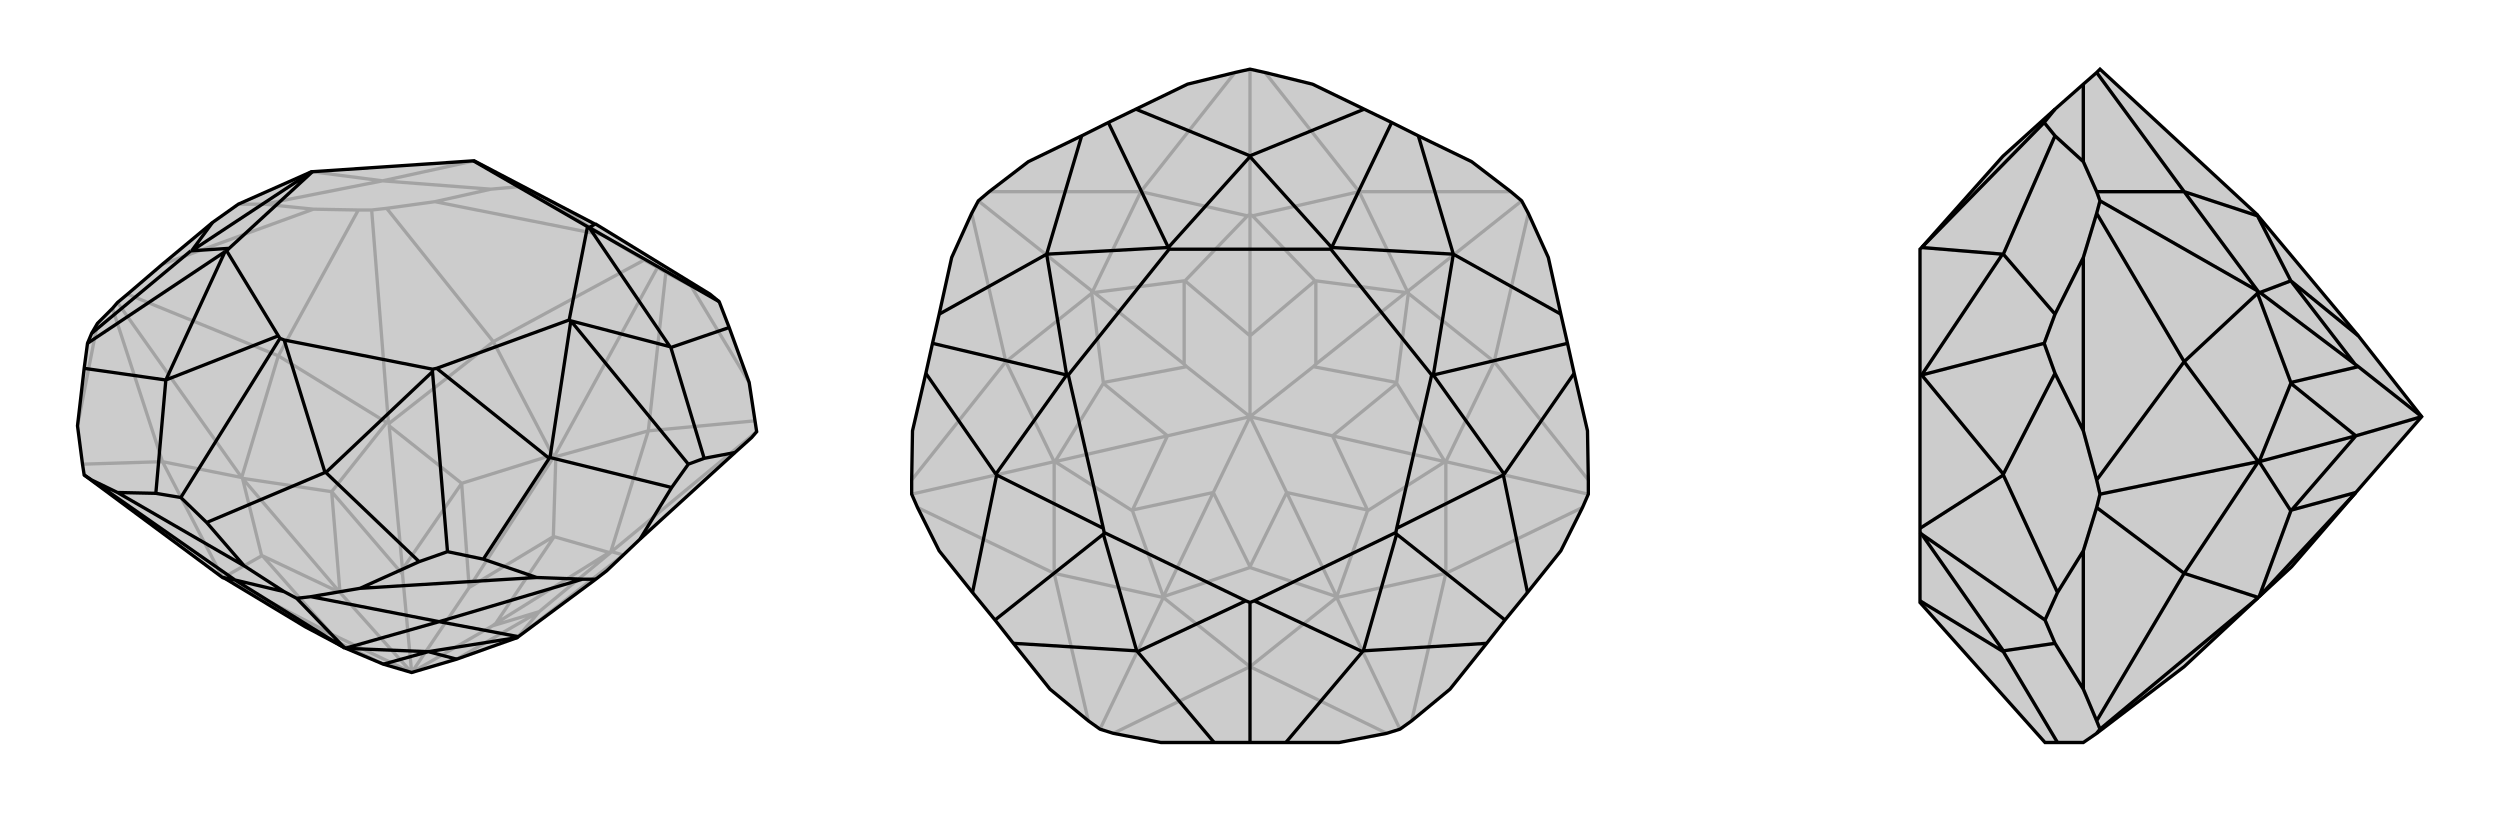 <svg xmlns="http://www.w3.org/2000/svg" viewBox="0 0 3000 1000">
    <g stroke="currentColor" stroke-width="4" fill="none" transform="translate(-6 -25)">
        <path fill="currentColor" stroke="none" fill-opacity=".2" d="M274,718L372,777L421,803L466,822L500,832L554,816L627,790L628,789L721,720L734,710L774,672L888,568L908,550L914,543L912,530L905,484L881,418L869,387L858,378L721,294L720,294L575,218L574,218L381,231L380,231L292,270L261,292L201,342L159,378L147,388L141,395L123,413L116,425L111,437L107,467L99,536L105,582L107,595L273,718z" />
<path stroke-opacity=".2" d="M741,686L914,543M672,571L795,346M472,531L452,277M296,598L147,388M835,368L905,484M784,542L912,530M784,542L805,352M729,307L528,267M598,435L779,337M598,435L470,275M201,342L382,276M340,452L436,277M340,452L159,378M99,536L123,413M201,579L141,395M201,579L105,582M754,691L628,789M754,691L740,687M784,542L739,687M784,542L673,573M598,435L669,571M598,435L473,533M340,452L470,532M340,452L296,598M201,579L296,598M201,579L273,718M296,598L297,599M372,777L373,777M627,790L653,759M741,686L740,687M741,686L739,687M740,687L653,759M739,687L737,688M737,688L671,669M737,688L601,773M673,573L672,571M673,573L670,669M672,571L669,571M669,571L560,605M672,571L569,730M473,536L560,605M472,531L473,533M472,531L470,532M473,533L473,536M470,532L404,615M473,536L489,708M297,599L404,615M297,599L320,692M297,599L414,736M274,718L320,692M274,718L404,786M320,692L321,692M373,777L404,786M373,777L466,822M653,759L653,759M653,759L554,816M653,759L597,776M671,669L670,669M601,773L597,776M671,669L601,773M670,669L569,730M597,776L500,832M560,605L560,605M560,605L569,730M560,605L489,708M489,708L489,714M500,832L569,730M404,615L404,615M404,615L489,714M404,615L414,736M500,832L489,714M414,736L321,692M404,786L321,692M404,786L500,832M500,832L414,736M835,368L858,378M729,307L664,266M795,346L805,352M795,346L779,337M835,368L805,352M729,307L779,337M528,267L595,252M382,276L323,270M452,277L470,275M452,277L436,277M528,267L470,275M382,276L436,277M664,266L629,249M664,266L721,294M323,270L292,270M323,270L465,242M595,252L629,249M595,252L465,242M629,249L575,218M465,242L465,242M380,231L465,242M575,218L465,242" />
<path d="M274,718L372,777L421,803L466,822L500,832L554,816L627,790L628,789L721,720L734,710L774,672L888,568L908,550L914,543L912,530L905,484L881,418L869,387L858,378L721,294L720,294L575,218L574,218L381,231L380,231L292,270L261,292L201,342L159,378L147,388L141,395L123,413L116,425L111,437L107,467L99,536L105,582L107,595L273,718z" />
<path d="M420,803L362,743M299,704L147,616M288,721L116,601M288,721L347,735M650,718L438,731M533,771L379,741M533,771L705,720M288,721L273,718M288,721L420,803M533,771L420,803M533,771L628,789M420,803L421,803M421,803L520,807M627,790L520,807M520,807L520,807M466,822L520,807M520,807L554,816M888,568L851,575M650,718L586,696M774,672L812,610M721,720L705,720M650,718L705,720M299,704L254,652M438,731L509,699M362,743L347,735M362,743L379,741M299,704L347,735M438,731L379,741M147,616L193,617M107,595L116,601M147,616L116,601M881,418L811,442M869,387L713,298M851,575L832,582M851,575L811,442M811,442L810,441M812,610L832,582M812,610L666,574M832,582L691,410M586,696L543,687M586,696L665,575M509,699L543,687M509,699L397,592M543,687L525,471M254,652L223,622M254,652L396,592M193,617L223,622M193,617L205,481M223,622L342,431M107,467L205,481M116,425L235,326M111,437L276,327M261,292L236,326M720,294L713,298M713,298L810,441M810,441L691,410M713,298L711,297M666,574L665,575M666,574L691,410M665,575L530,467M691,410L689,409M397,592L396,592M525,471L525,468M397,592L525,471M396,592L347,433M205,481L205,481M205,481L340,428M205,481L276,327M276,327L278,326M235,326L236,326M235,326L281,323M236,326L380,231M530,467L525,468M342,431L347,433M342,431L340,428M278,326L281,323M711,297L574,218M711,297L689,409M530,467L689,409M525,468L347,433M340,428L278,326M281,323L381,231" />
    </g>
    <g stroke="currentColor" stroke-width="4" fill="none" transform="translate(1000 0)">
        <path fill="currentColor" stroke="none" fill-opacity=".2" d="M518,87L575,101L637,131L670,147L702,163L766,194L813,230L826,241L834,256L858,309L873,377L881,412L889,448L905,517L906,576L906,593L899,609L873,661L833,711L806,744L784,772L740,827L694,865L680,875L664,880L607,891L543,891L500,891L457,891L393,891L336,880L320,875L306,865L260,827L216,772L194,744L167,711L127,661L101,609L94,593L94,576L95,517L111,448L119,412L127,377L142,309L166,256L174,241L187,230L234,194L298,163L330,147L363,131L425,101L482,87L500,83z" />
<path stroke-opacity=".2" d="M604,717L680,875M735,554L906,593M690,349L826,241M500,257L500,83M310,349L174,241M265,554L94,593M396,717L320,875M500,800L336,880M500,800L664,880M735,688L694,865M735,688L899,609M793,434L906,576M793,434L834,256M631,230L813,230M631,230L518,87M369,230L482,87M369,230L187,230M207,434L166,256M207,434L94,576M265,688L101,609M265,688L306,865M500,800L396,717M500,800L604,717M735,688L604,717M735,688L735,554M604,717L604,716M793,434L735,554M793,434L690,352M735,554L734,554M631,230L689,350M631,230L503,259M369,230L497,259M369,230L311,350M207,434L310,352M207,434L265,554M265,688L265,554M265,688L396,717M396,717L396,716M265,554L266,554M396,716L500,681M604,716L500,681M500,681L500,680M604,716L641,613M604,716L544,591M734,554L641,613M641,613L641,612M734,554L676,460M734,554L599,523M690,349L690,352M690,349L689,350M690,352L676,459M689,350L687,351M687,351L579,337M687,351L579,437M503,259L500,257M503,259L578,337M500,257L497,259M497,259L422,337M500,257L500,403M313,351L421,337M310,349L311,350M310,349L310,352M311,350L313,351M310,352L324,459M313,351L421,437M266,554L324,460M266,554L359,613M266,554L401,523M396,716L359,613M396,716L456,591M359,613L359,612M500,680L456,591M500,680L544,591M544,591L641,612M641,612L599,523M544,591L500,500M676,460L676,459M676,460L599,523M676,459L576,440M599,523L500,500M579,337L578,337M579,437L576,440M579,337L579,437M578,337L500,403M576,440L500,500M422,337L421,337M422,337L500,403M421,337L421,437M421,437L424,440M500,500L500,403M324,459L324,460M324,459L424,440M324,460L401,523M500,500L424,440M401,523L359,612M456,591L359,612M456,591L500,500M500,500L401,523" />
<path d="M518,87L575,101L637,131L670,147L702,163L766,194L813,230L826,241L834,256L858,309L873,377L881,412L889,448L905,517L906,576L906,593L899,609L873,661L833,711L806,744L784,772L740,827L694,865L680,875L664,880L607,891L543,891L500,891L457,891L393,891L336,880L320,875L306,865L260,827L216,772L194,744L167,711L127,661L101,609L94,593L94,576L95,517L111,448L119,412L127,377L142,309L166,256L174,241L187,230L234,194L298,163L330,147L363,131L425,101L482,87L500,83z" />
<path d="M363,131L500,187M637,131L500,187M500,187L500,188M702,163L744,305M670,147L598,297M873,377L744,305M744,305L744,305M889,448L805,569M881,412L720,450M833,711L804,570M784,772L636,781M806,744L676,641M543,891L635,782M457,891L365,782M500,891L500,723M216,772L364,781M167,711L196,570M194,744L324,641M111,448L195,569M127,377L256,305M119,412L280,450M298,163L256,305M330,147L402,297M256,305L256,305M500,188L402,297M500,188L598,297M598,297L744,305M744,305L720,450M598,297L597,299M805,569L804,570M805,569L720,450M804,570L676,634M720,450L718,450M636,781L635,782M676,641L675,639M636,781L676,641M635,782L505,721M365,782L364,781M365,782L495,721M364,781L324,641M324,641L325,639M196,570L195,569M196,570L324,634M195,569L280,450M280,450L256,305M402,297L256,305M402,297L403,299M280,450L282,450M676,634L675,639M500,723L505,721M500,723L495,721M325,639L324,634M597,299L403,299M597,299L718,450M676,634L718,450M675,639L505,721M495,721L325,639M324,634L282,450M403,299L282,450" />
    </g>
    <g stroke="currentColor" stroke-width="4" fill="none" transform="translate(2000 0)">
        <path fill="currentColor" stroke="none" fill-opacity=".2" d="M710,717L711,716L749,681L750,680L827,591L906,500L830,403L708,257L520,83L516,87L500,101L466,131L404,187L403,188L306,297L304,299L304,450L304,634L304,639L304,721L304,723L454,891L469,891L500,891L516,880L621,800z" />
<path stroke-opacity=".2" d="M709,349L520,241M710,554L520,593M710,717L520,875M500,101L500,194M621,230L516,87M621,230L516,230M500,517L500,309M621,434L516,256M621,434L516,576M500,827L500,661M621,688L516,609M621,688L516,865M621,230L709,259M621,230L710,350M621,434L709,352M621,434L710,554M621,688L710,554M621,688L710,717M710,554L711,554M708,257L709,259M709,259L749,337M712,351L749,337M709,349L710,350M709,349L709,352M710,350L712,351M709,352L749,459M712,351L826,437M711,554L749,460M711,554L749,613M711,554L827,523M711,716L749,613M711,716L827,591M749,613L750,612M749,337L749,337M749,337L830,403M749,337L826,437M826,437L830,440M749,459L749,460M749,459L830,440M749,460L827,523M906,500L830,440M827,523L750,612M827,591L750,612M906,500L827,523M500,827L466,772M520,875L516,880M520,875L516,865M500,827L516,865M500,517L466,448M500,661L469,711M520,593L516,576M520,593L516,609M500,517L516,576M500,661L516,609M500,194L466,163M500,309L466,377M520,241L516,230M520,241L516,256M500,194L516,230M500,309L516,256M466,131L453,147M469,891L404,782M466,772L454,744M466,772L404,781M469,711L454,744M469,711L404,570M454,744L306,641M466,448L453,412M466,448L404,569M466,377L453,412M466,377L404,305M453,412L306,450M466,163L453,147M466,163L404,305M453,147L306,297M404,305L403,305M404,782L404,781M404,782L304,721M404,781L306,641M306,641L304,639M404,570L404,569M404,570L304,634M404,569L306,450M306,450L403,305M306,297L403,305M306,450L304,450" />
<path d="M710,717L711,716L749,681L750,680L827,591L906,500L830,403L708,257L520,83L516,87L500,101L466,131L404,187L403,188L306,297L304,299L304,450L304,634L304,639L304,721L304,723L454,891L469,891L500,891L516,880L621,800z" />
<path d="M710,717L520,875M710,554L520,593M709,349L520,241M500,661L500,827M621,688L516,865M621,688L516,609M500,309L500,517M621,434L516,576M621,434L516,256M500,101L500,194M621,230L516,230M621,230L516,87M621,688L710,717M621,688L710,554M621,434L710,554M621,434L709,352M710,554L711,554M621,230L710,350M621,230L709,259M711,716L749,613M711,716L827,591M711,554L749,613M749,613L750,612M711,554L749,460M711,554L827,523M709,349L709,352M709,349L710,350M709,352L749,459M710,350L712,351M712,351L749,337M712,351L826,437M709,259L708,257M709,259L749,337M827,591L750,612M750,612L827,523M749,460L749,459M749,460L827,523M749,459L830,440M827,523L906,500M749,337L749,337M826,437L830,440M749,337L826,437M749,337L830,403M830,440L906,500M500,309L466,377M500,194L466,163M520,241L516,256M520,241L516,230M500,309L516,256M500,194L516,230M500,661L469,711M500,517L466,448M520,593L516,609M520,593L516,576M500,661L516,609M500,517L516,576M500,827L466,772M520,875L516,880M520,875L516,865M500,827L516,865M466,131L453,147M466,163L453,147M466,163L404,305M453,147L306,297M466,377L453,412M466,377L404,305M404,305L403,305M466,448L453,412M466,448L404,569M453,412L306,450M469,711L454,744M469,711L404,570M466,772L454,744M466,772L404,781M454,744L306,641M469,891L404,782M306,297L403,305M403,305L306,450M404,569L404,570M404,569L306,450M404,570L304,634M306,450L304,450M404,781L404,782M306,641L304,639M404,781L306,641M404,782L304,721" />
    </g>
</svg>